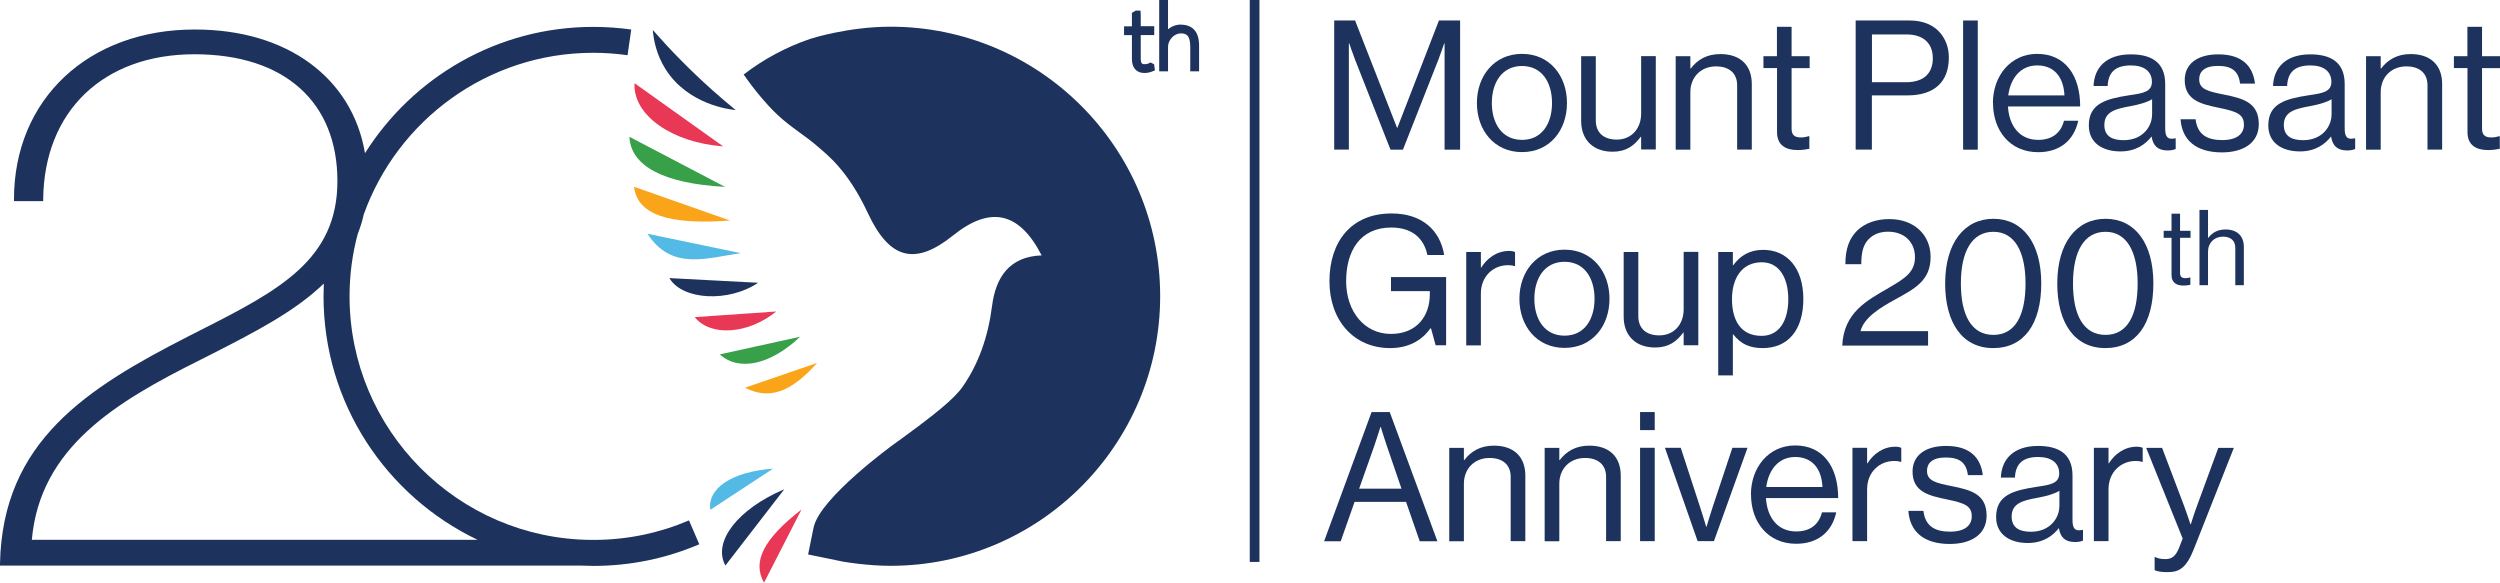 <?xml version="1.0" encoding="UTF-8" standalone="yes"?>
<svg id="Layer_2" data-name="Layer 2" xmlns="http://www.w3.org/2000/svg" viewBox="0 0 257.55 60.03">
  <defs>
    <style>
      .cls-1 {
        fill: none;
        stroke: #1d335e;
        stroke-miterlimit: 10;
      }

      .cls-2 {
        fill: #e93756;
      }

      .cls-2, .cls-3, .cls-4, .cls-5, .cls-6 {
        stroke-width: 0px;
      }

      .cls-3 {
        fill: #1d335e;
      }

      .cls-4 {
        fill: #faa41a;
      }

      .cls-5 {
        fill: #37a048;
      }

      .cls-6 {
        fill: #52bae4;
      }
    </style>
  </defs>
  <g id="Layer_1-2" data-name="Layer 1">
    <g>
      <path class="cls-3" d="M118.54,6.43l-.18.09c-.08.04-.21.09-.43.09s-.41,0-.41-.59v-2.41h1.39v-.91h-1.39v-1.23l-.03-.38h-.49l-.39.24v1.38h-.81v.91h.81v2.47c0,.9.48,1.43,1.28,1.43.37,0,.61-.08.82-.16l.27-.11-.08-.62-.37-.2Z"/>
      <path class="cls-3" d="M121.67,2.53c-.5,0-.96.17-1.34.49V0h-.91v7.35h.91v-2.53c0-.7.64-1.38,1.3-1.38.5,0,.99.11.99,1.38v2.53h.91v-2.67c0-1.86-1.16-2.14-1.86-2.14Z"/>
    </g>
    <g>
      <path class="cls-3" d="M137.46,2.11h2.14l4.32,11.05h.04l4.28-11.05h2.18v13.31h-1.6V4.47h-.04s-.35,1.04-.6,1.68l-3.65,9.27h-1.28l-3.65-9.27c-.26-.67-.6-1.68-.6-1.68h-.04v10.94h-1.51V2.11Z"/>
      <path class="cls-3" d="M152.15,10.61c0-2.79,1.79-5.06,4.65-5.06s4.63,2.27,4.63,5.06-1.75,5.06-4.63,5.06-4.65-2.27-4.65-5.06ZM159.89,10.61c0-2.12-1.04-3.81-3.09-3.81s-3.11,1.69-3.11,3.81,1.06,3.8,3.11,3.8,3.09-1.68,3.09-3.8Z"/>
      <path class="cls-3" d="M169.07,15.41v-1.32h-.04c-.69.93-1.51,1.54-2.9,1.54-1.97,0-3.24-1.19-3.24-3.18v-6.66h1.51v6.62c0,1.25.8,1.97,2.16,1.97,1.53,0,2.51-1.15,2.51-2.68v-5.92h1.51v9.62h-1.51Z"/>
      <path class="cls-3" d="M174.14,7.06h.04c.69-.91,1.66-1.49,3.05-1.49,2.01,0,3.24,1.1,3.24,3.09v6.75h-1.51v-6.62c0-1.25-.82-1.95-2.18-1.95-1.53,0-2.64,1.08-2.64,2.66v5.92h-1.51V5.79h1.51v1.27Z"/>
      <path class="cls-3" d="M181.66,5.79h1.4v-3.03h1.51v3.03h1.86v1.23h-1.86v6.25c0,.67.35.89.97.89.3,0,.63-.07.8-.13h.06v1.3c-.35.07-.76.13-1.21.13-1.23,0-2.12-.5-2.12-1.86v-6.59h-1.4v-1.23Z"/>
      <path class="cls-3" d="M191.18,2.11h5.54c1.4,0,2.48.47,3.16,1.28.56.65.89,1.53.89,2.53,0,2.44-1.4,3.91-4.3,3.91h-3.63v5.58h-1.67V2.11ZM192.85,8.47h3.5c1.88,0,2.77-.95,2.77-2.48s-.99-2.44-2.68-2.44h-3.59v4.91Z"/>
      <path class="cls-3" d="M202.24,2.11h1.51v13.31h-1.51V2.11Z"/>
      <path class="cls-3" d="M205.31,10.61c0-2.79,1.82-5.06,4.56-5.06,2.89,0,4.43,2.23,4.43,5.42h-7.44c.11,1.95,1.17,3.44,3.11,3.44,1.4,0,2.33-.67,2.66-1.97h1.47c-.45,2.07-1.95,3.24-4.13,3.24-2.94,0-4.65-2.27-4.65-5.06ZM206.89,9.83h5.79c-.09-1.92-1.08-3.09-2.81-3.09s-2.75,1.34-2.98,3.09Z"/>
      <path class="cls-3" d="M221.67,14.07h-.02c-.58.74-1.56,1.53-3.2,1.53-1.82,0-3.26-.86-3.26-2.68,0-2.27,1.79-2.74,4.19-3.11,1.36-.2,2.31-.33,2.31-1.38s-.78-1.69-2.16-1.69c-1.56,0-2.34.67-2.4,2.12h-1.45c.06-1.86,1.28-3.26,3.83-3.26,2.05,0,3.55.76,3.55,3.05v4.58c0,.78.19,1.21,1.02,1.02h.06v1.1c-.19.08-.43.15-.82.15-.99,0-1.51-.45-1.66-1.43ZM221.71,11.86v-1.64c-.5.32-1.38.56-2.2.71-1.51.28-2.72.54-2.72,1.95,0,1.28,1,1.56,1.99,1.56,2.01,0,2.92-1.47,2.92-2.59Z"/>
      <path class="cls-3" d="M224.65,12.29h1.54c.2,1.68,1.32,2.14,2.75,2.14,1.58,0,2.23-.69,2.23-1.58,0-1.08-.74-1.36-2.51-1.73-1.9-.39-3.59-.78-3.59-2.88,0-1.6,1.23-2.64,3.46-2.64,2.38,0,3.55,1.13,3.78,3.01h-1.54c-.15-1.27-.84-1.82-2.27-1.82s-1.94.61-1.94,1.38c0,1.04.93,1.25,2.59,1.58,1.93.39,3.55.82,3.55,3.03,0,1.94-1.58,2.92-3.8,2.92-2.64,0-4.11-1.25-4.26-3.41Z"/>
      <path class="cls-3" d="M240.16,14.07h-.02c-.58.74-1.56,1.53-3.2,1.53-1.82,0-3.26-.86-3.26-2.68,0-2.27,1.79-2.74,4.19-3.11,1.36-.2,2.31-.33,2.31-1.38s-.78-1.69-2.16-1.69c-1.56,0-2.34.67-2.4,2.12h-1.45c.06-1.86,1.28-3.26,3.83-3.26,2.05,0,3.55.76,3.55,3.05v4.58c0,.78.19,1.21,1.02,1.02h.06v1.1c-.19.08-.43.15-.82.15-.99,0-1.51-.45-1.66-1.43ZM240.2,11.86v-1.64c-.5.32-1.38.56-2.2.71-1.51.28-2.72.54-2.72,1.95,0,1.28,1,1.56,1.99,1.56,2.01,0,2.92-1.47,2.92-2.59Z"/>
      <path class="cls-3" d="M245.26,7.06h.04c.69-.91,1.66-1.49,3.05-1.49,2.01,0,3.24,1.1,3.24,3.09v6.75h-1.51v-6.62c0-1.25-.82-1.95-2.18-1.95-1.53,0-2.64,1.08-2.64,2.66v5.92h-1.51V5.79h1.51v1.27Z"/>
      <path class="cls-3" d="M252.79,5.79h1.4v-3.03h1.51v3.03h1.86v1.23h-1.86v6.25c0,.67.35.89.97.89.3,0,.63-.07.8-.13h.06v1.3c-.35.07-.76.13-1.21.13-1.23,0-2.12-.5-2.12-1.86v-6.59h-1.4v-1.23Z"/>
      <path class="cls-3" d="M147.4,33.83h-.04c-.97,1.36-2.4,2.03-4.15,2.03-3.74,0-6.25-2.85-6.25-6.89s2.21-6.98,6.4-6.98c3.09,0,4.99,1.68,5.42,4.28h-1.73c-.37-1.77-1.62-2.83-3.72-2.83-3.2,0-4.65,2.4-4.65,5.53s1.9,5.43,4.6,5.43,4.02-1.86,4.02-4.09v-.32h-4v-1.45h5.68v7.03h-1.08l-.48-1.75Z"/>
      <path class="cls-3" d="M152.56,27.56h.04c.58-.93,1.58-1.71,2.87-1.71.28,0,.43.04.61.11v1.45h-.06c-.22-.07-.37-.09-.67-.09-1.49,0-2.79,1.12-2.79,2.92v5.34h-1.51v-9.62h1.51v1.6Z"/>
      <path class="cls-3" d="M156.53,30.78c0-2.79,1.79-5.06,4.65-5.06s4.63,2.27,4.63,5.06-1.75,5.06-4.63,5.06-4.65-2.27-4.65-5.06ZM164.27,30.78c0-2.12-1.04-3.81-3.09-3.81s-3.11,1.69-3.11,3.81,1.06,3.8,3.11,3.8,3.09-1.68,3.09-3.8Z"/>
      <path class="cls-3" d="M173.45,35.58v-1.32h-.04c-.69.93-1.51,1.54-2.9,1.54-1.97,0-3.24-1.19-3.24-3.18v-6.66h1.51v6.62c0,1.25.8,1.97,2.16,1.97,1.53,0,2.51-1.15,2.51-2.68v-5.92h1.51v9.62h-1.51Z"/>
      <path class="cls-3" d="M177.01,25.96h1.51v1.36h.04c.73-.99,1.69-1.58,3.09-1.58,2.44,0,4.13,1.86,4.13,5.06s-1.58,5.06-4.19,5.06c-1.3,0-2.23-.39-3.03-1.41h-.04v4.22h-1.51v-12.71ZM184.23,30.82c0-2.16-.91-3.8-2.73-3.8-2.1,0-3.07,1.71-3.07,3.8s.84,3.78,3.05,3.78c1.84,0,2.75-1.6,2.75-3.78Z"/>
      <path class="cls-3" d="M194.58,29.65c1.68-.97,2.7-1.62,2.7-3.16s-1.08-2.62-2.77-2.62c-.89,0-1.56.3-2.03.8-.5.54-.73,1.25-.73,2.55h-1.64c0-1.64.43-2.68,1.21-3.46.82-.8,2.01-1.19,3.31-1.19,2.59,0,4.26,1.64,4.26,3.91,0,2.46-1.68,3.28-3.72,4.41-1.38.76-3.14,1.8-3.5,3.22h6.96v1.49h-8.84c.15-3.41,2.55-4.65,4.78-5.94Z"/>
      <path class="cls-3" d="M200.39,29.2c0-4.13,1.95-6.66,4.97-6.66s4.93,2.49,4.93,6.66-1.77,6.66-4.95,6.66-4.95-2.6-4.95-6.66ZM208.67,29.2c0-3.24-1.1-5.32-3.31-5.32s-3.35,2.03-3.35,5.32,1.1,5.3,3.35,5.3,3.31-2.01,3.31-5.3Z"/>
      <path class="cls-3" d="M211.94,29.2c0-4.13,1.95-6.66,4.97-6.66s4.93,2.49,4.93,6.66-1.77,6.66-4.95,6.66-4.95-2.6-4.95-6.66ZM220.22,29.2c0-3.24-1.1-5.32-3.31-5.32s-3.35,2.03-3.35,5.32,1.1,5.3,3.35,5.3,3.31-2.01,3.31-5.3Z"/>
      <path class="cls-3" d="M222.9,23.78h.81v-1.77h.88v1.77h1.08v.72h-1.08v3.64c0,.39.21.52.56.52.17,0,.37-.04.47-.08h.03v.76c-.21.04-.44.08-.7.08-.72,0-1.24-.29-1.24-1.08v-3.84h-.81v-.72Z"/>
      <path class="cls-3" d="M227.47,24.51h.02c.4-.53.97-.87,1.78-.87,1.17,0,1.89.64,1.89,1.8v3.94h-.88v-3.86c0-.73-.48-1.14-1.27-1.14-.89,0-1.54.63-1.54,1.55v3.45h-.88v-7.75h.88v2.88Z"/>
      <path class="cls-3" d="M141.29,42.45h1.88l4.91,13.31h-1.82l-1.41-4.06h-5.3l-1.43,4.06h-1.71l4.89-13.31ZM140.03,50.34h4.35l-1.53-4.47c-.26-.74-.6-1.88-.6-1.88h-.04s-.35,1.12-.61,1.88l-1.58,4.47Z"/>
      <path class="cls-3" d="M150.81,47.4h.04c.69-.91,1.66-1.49,3.05-1.49,2.01,0,3.24,1.1,3.24,3.09v6.75h-1.51v-6.62c0-1.25-.82-1.95-2.18-1.95-1.53,0-2.64,1.08-2.64,2.66v5.92h-1.51v-9.62h1.51v1.27Z"/>
      <path class="cls-3" d="M160.64,47.4h.04c.69-.91,1.66-1.49,3.05-1.49,2.01,0,3.24,1.1,3.24,3.09v6.75h-1.51v-6.62c0-1.25-.82-1.95-2.18-1.95-1.53,0-2.64,1.08-2.64,2.66v5.92h-1.51v-9.62h1.51v1.27Z"/>
      <path class="cls-3" d="M168.96,42.45h1.51v1.86h-1.51v-1.86ZM168.96,46.13h1.51v9.62h-1.51v-9.62Z"/>
      <path class="cls-3" d="M171.53,46.13h1.62l1.99,6.1c.28.86.63,2.03.63,2.03h.04s.35-1.19.63-2.03l2.03-6.1h1.56l-3.46,9.62h-1.68l-3.37-9.62Z"/>
      <path class="cls-3" d="M180.38,50.95c0-2.79,1.82-5.06,4.56-5.06,2.89,0,4.43,2.23,4.43,5.42h-7.44c.11,1.95,1.17,3.44,3.11,3.44,1.4,0,2.33-.67,2.66-1.97h1.47c-.45,2.07-1.95,3.24-4.13,3.24-2.94,0-4.65-2.27-4.65-5.06ZM181.96,50.17h5.79c-.09-1.92-1.08-3.09-2.81-3.09s-2.75,1.34-2.98,3.09Z"/>
      <path class="cls-3" d="M192.35,47.73h.04c.58-.93,1.58-1.71,2.87-1.71.28,0,.43.04.61.11v1.45h-.06c-.22-.07-.37-.09-.67-.09-1.49,0-2.79,1.12-2.79,2.92v5.34h-1.51v-9.62h1.51v1.6Z"/>
      <path class="cls-3" d="M196.61,52.63h1.54c.2,1.68,1.32,2.14,2.75,2.14,1.58,0,2.23-.69,2.23-1.58,0-1.08-.74-1.36-2.51-1.73-1.9-.39-3.59-.78-3.59-2.88,0-1.6,1.23-2.64,3.46-2.64,2.38,0,3.55,1.13,3.78,3.01h-1.54c-.15-1.27-.84-1.82-2.27-1.82s-1.94.61-1.94,1.38c0,1.04.93,1.25,2.59,1.58,1.94.39,3.55.82,3.55,3.03,0,1.94-1.58,2.92-3.8,2.92-2.64,0-4.11-1.25-4.26-3.41Z"/>
      <path class="cls-3" d="M212.12,54.41h-.02c-.58.74-1.56,1.53-3.2,1.53-1.82,0-3.26-.86-3.26-2.68,0-2.27,1.79-2.74,4.19-3.11,1.36-.2,2.31-.33,2.31-1.38s-.78-1.69-2.16-1.69c-1.56,0-2.34.67-2.4,2.12h-1.45c.06-1.86,1.28-3.26,3.83-3.26,2.05,0,3.55.76,3.55,3.05v4.58c0,.78.19,1.21,1.02,1.02h.06v1.1c-.19.08-.43.15-.82.15-.99,0-1.51-.45-1.66-1.43ZM212.16,52.2v-1.64c-.5.32-1.38.56-2.2.71-1.51.28-2.72.54-2.72,1.95,0,1.28,1,1.56,1.99,1.56,2.01,0,2.92-1.47,2.92-2.59Z"/>
      <path class="cls-3" d="M217.22,47.73h.04c.58-.93,1.58-1.71,2.87-1.71.28,0,.43.04.61.11v1.45h-.06c-.22-.07-.37-.09-.67-.09-1.49,0-2.79,1.12-2.79,2.92v5.34h-1.51v-9.62h1.51v1.6Z"/>
      <path class="cls-3" d="M221.97,58.73v-1.34h.07c.2.11.52.21,1.02.21.63,0,1.06-.24,1.43-1.17l.37-.95-3.76-9.34h1.64l2.27,5.99c.3.8.65,1.88.65,1.88h.04s.33-1.08.63-1.88l2.2-5.99h1.6l-4.11,10.4c-.78,1.99-1.53,2.4-2.7,2.4-.58,0-.95-.04-1.36-.2Z"/>
    </g>
    <path class="cls-3" d="M61.11,58.3c3.79,0,7.47-.75,10.93-2.23l-1.06-2.46c-3.06,1.31-6.32,1.99-9.68,2.01h-.38c-13.75-.1-24.91-11.32-24.91-25.09,0-2.22.29-4.37.84-6.42.25-.64.47-1.3.62-2.01,3.47-9.7,12.75-16.66,23.63-16.66,1.19,0,2.38.08,3.55.25l.38-2.65c-1.29-.18-2.61-.27-3.92-.27-9.89,0-18.58,5.2-23.51,13.01-1.3-7.73-7.99-12.74-17.49-12.74C9.12,3.01,1.44,10.21,1.44,20.53v.19h3.01v-.19c.09-9.08,6.2-14.94,15.58-14.94s14.73,5,14.73,13.06-5.91,11.22-14.08,15.35l-1.24.63C8.95,39.99.25,45.46,0,58.07v.2s37.67,0,37.67,0h0s22.24,0,22.24,0c.39.02.79.03,1.18.03ZM37.68,55.61H3.28c.84-9.53,8.68-14.21,17.34-18.53l1.07-.54c4.51-2.3,8.69-4.44,11.67-7.33-.02.44-.03.87-.03,1.31,0,11.06,6.5,20.62,15.87,25.09h-11.53Z"/>
    <path class="cls-3" d="M73.39,9.29c.81.72,1.61,1.4,2.4,2.05-.64-.06-4.93-.57-7.23-4.22-.97-1.54-1.23-3.07-1.31-4.03,1.77,2.02,3.81,4.12,6.14,6.2Z"/>
    <path class="cls-3" d="M91.74,2.75c-4.32,0-8.11,1.2-8.29,1.26-2.46.84-4.77,2.07-6.84,3.67l.05.06c.46.67,1.05,1.46,1.77,2.31.38.44.93,1.09,1.69,1.8,1.5,1.39,2.79,2.07,4.23,3.34.87.77,3,2.35,5.06,6.77,2.17,4.64,4.76,5.52,8.77,2.3,3.83-3.08,6.82-2.45,9.13,2.05-3.37.12-4.74,2.31-5.11,5.22-.41,3.21-1.4,5.95-3,8.27-.91,1.32-2.93,2.94-7.22,6.04,0,0-7.46,5.41-8.15,8.45-.07.3-.13.61-.13.61-.02.1-.03.18-.05.26l-.4,1.96,3.7.76h.05c.1.03,2.45.41,4.74.41,15.32,0,27.78-12.46,27.78-27.78S107.05,2.75,91.74,2.75Z"/>
    <path class="cls-2" d="M74.5,15.08c-5.29-.39-9.32-3.23-9.13-6.51,3.07,2.19,6.1,4.35,9.13,6.51Z"/>
    <path class="cls-5" d="M74.69,19.25c-6.38-.34-9.71-2.17-9.85-5.16,3.15,1.65,6.28,3.29,9.85,5.16Z"/>
    <path class="cls-4" d="M75.21,22.72c-6.39.48-9.56-.63-9.89-3.48,3.27,1.15,6.49,2.29,9.89,3.48Z"/>
    <path class="cls-6" d="M76.32,26.08c-3.5.49-7.12,1.85-9.62-2l9.62,2Z"/>
    <path class="cls-3" d="M80.8,50.4c-2.07,2.68-4.07,5.27-6.07,7.86-1.33-2.43,1.23-5.8,6.07-7.86Z"/>
    <path class="cls-3" d="M68.96,28.65c3.06.16,6.13.32,9.14.48-3.01,2.04-7.79,1.81-9.14-.48Z"/>
    <path class="cls-5" d="M82.43,34.69c-3,2.85-6.27,3.63-8.28,1.82,2.82-.62,5.53-1.22,8.28-1.82Z"/>
    <path class="cls-2" d="M71.57,32.67c2.84-.2,5.62-.39,8.4-.58-2.87,2.33-6.76,2.63-8.4.58Z"/>
    <path class="cls-2" d="M78.71,60.03c-1.23-2.18-.05-4.5,3.86-7.54-1.35,2.64-2.59,5.06-3.86,7.54Z"/>
    <path class="cls-6" d="M79.64,48.28c-2.45,1.61-4.46,2.93-6.46,4.24-.33-2.17,2.15-3.92,6.46-4.24Z"/>
    <path class="cls-4" d="M76.75,39.94c2.55-.88,4.8-1.65,7.43-2.55-2.72,3.05-4.95,3.83-7.43,2.55Z"/>
    <line class="cls-1" x1="129.25" y1="57.89" x2="129.25" y2="0"/>
  </g>
</svg>